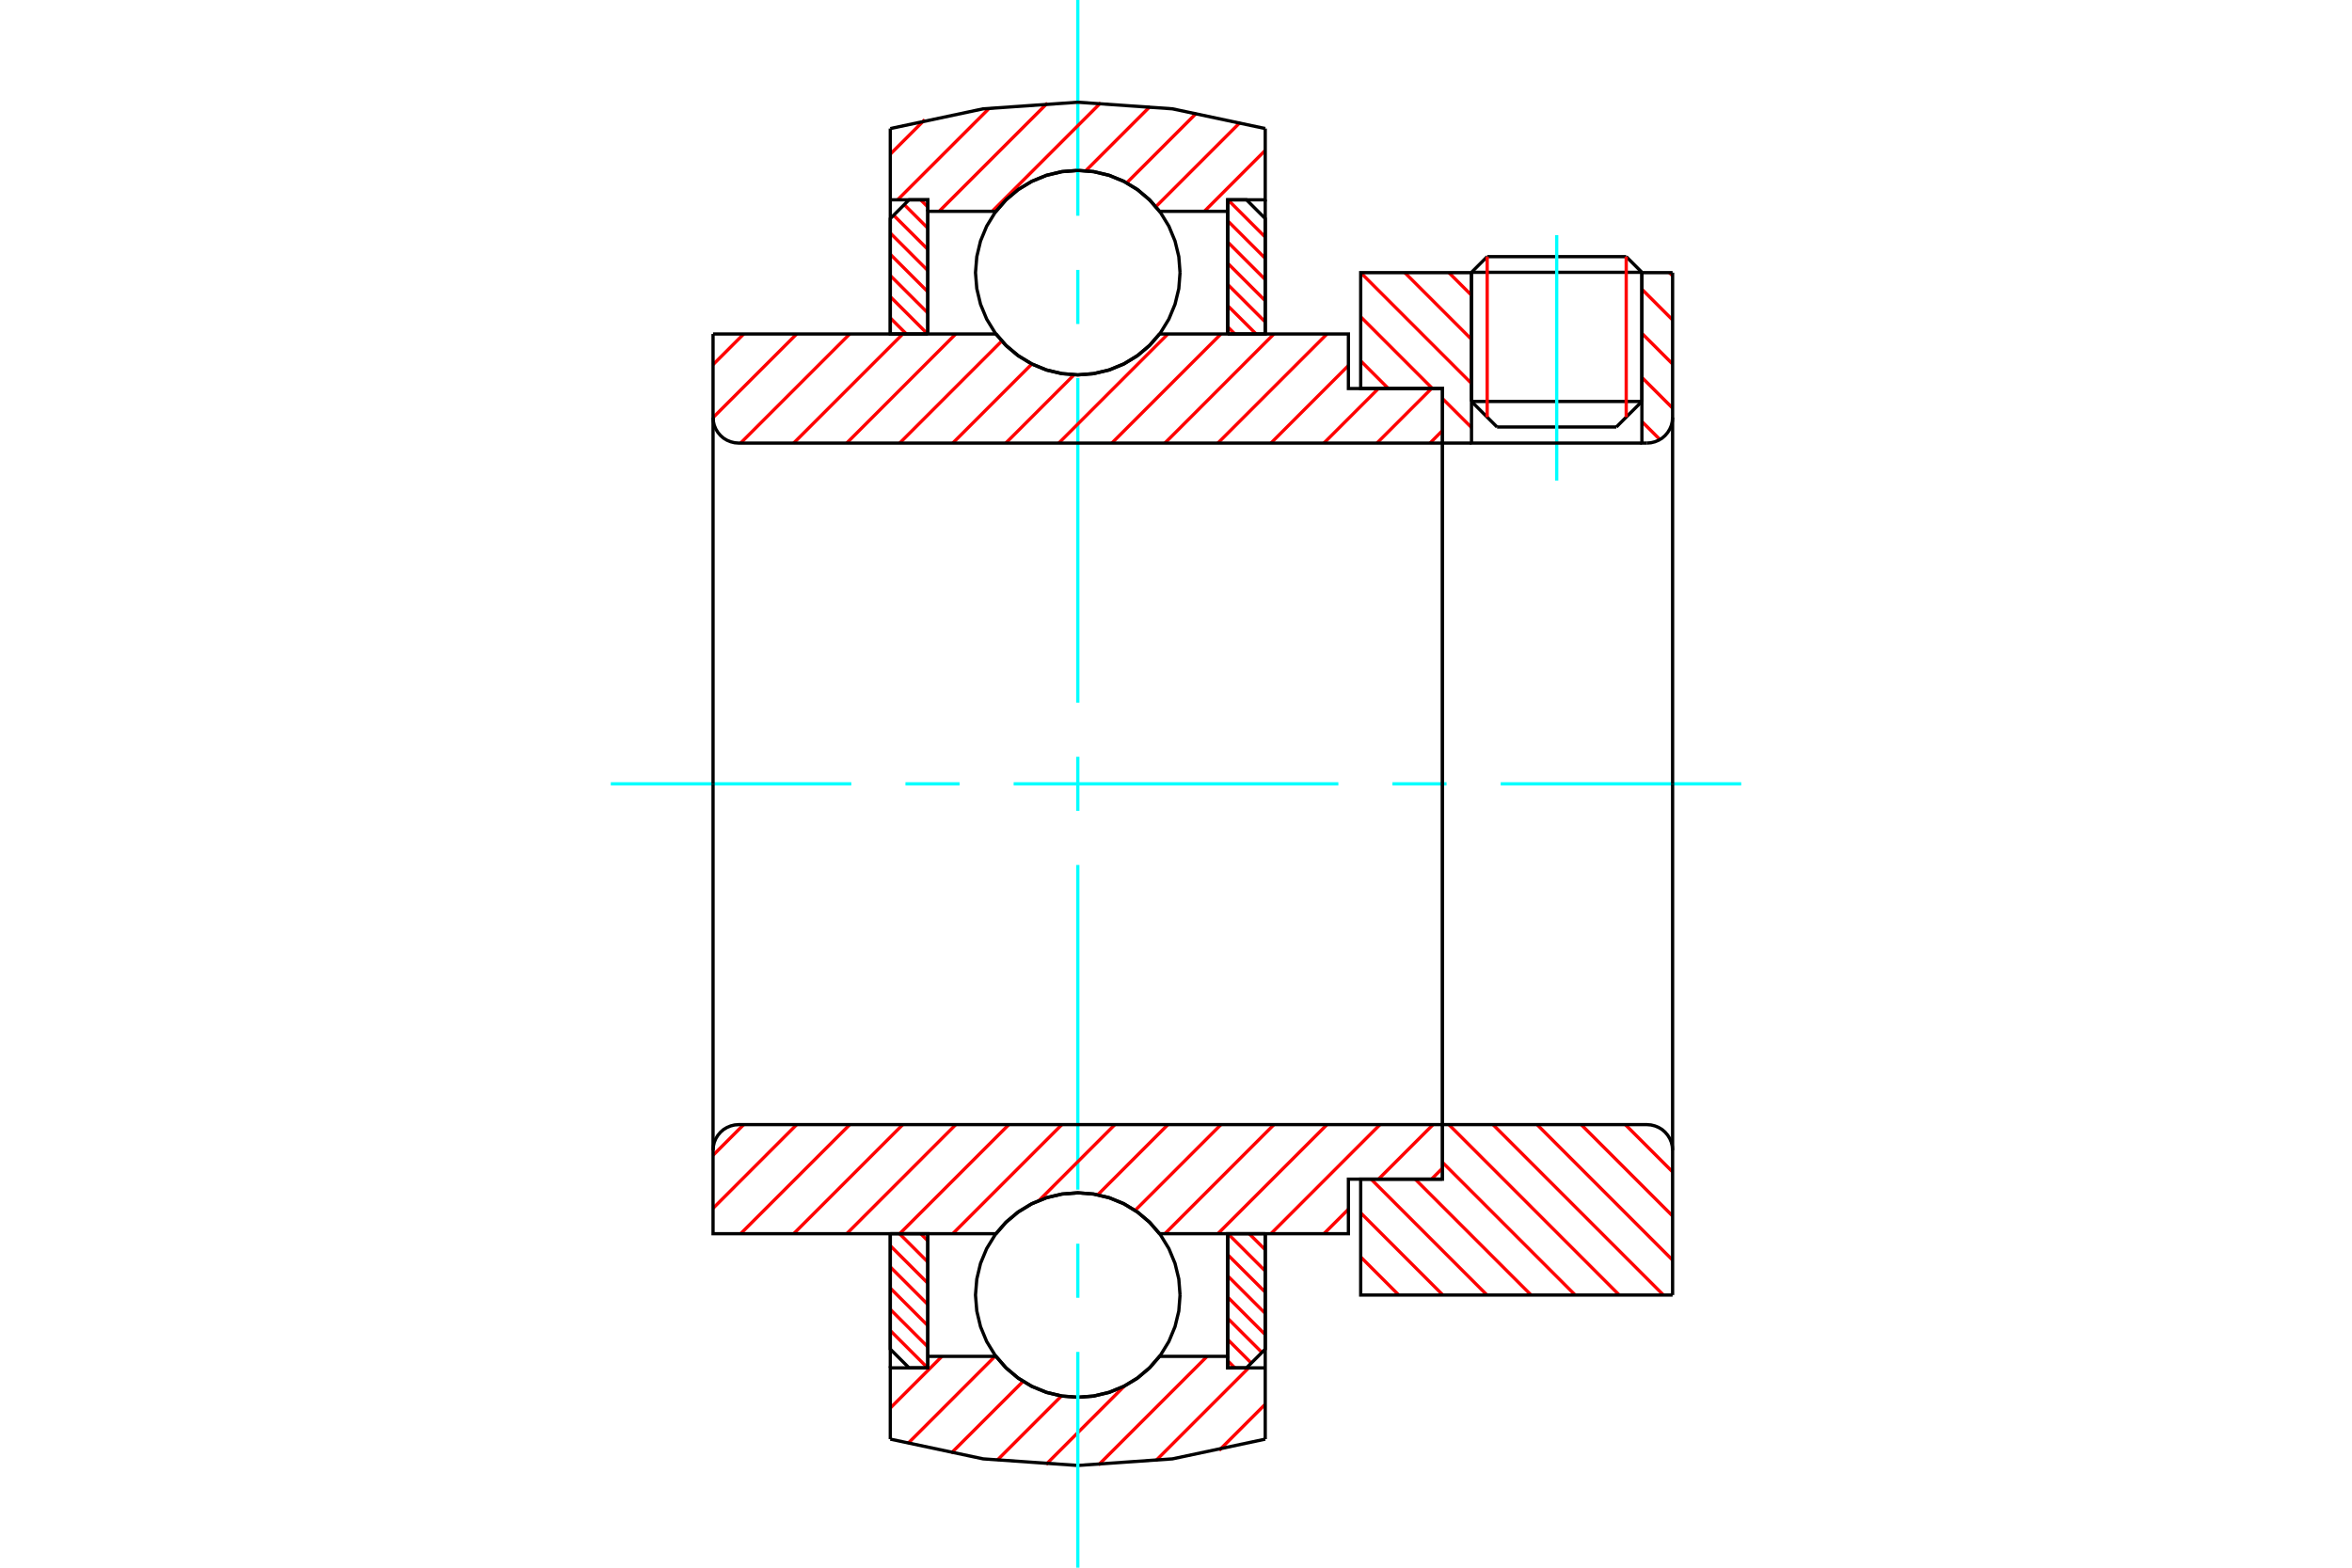 <?xml version="1.0" standalone="no"?>
<!DOCTYPE svg PUBLIC "-//W3C//DTD SVG 1.1//EN"
	"http://www.w3.org/Graphics/SVG/1.1/DTD/svg11.dtd">
<svg xmlns="http://www.w3.org/2000/svg" height="100%" width="100%" viewBox="0 0 36000 24000">
	<rect x="-1800" y="-1200" width="39600" height="26400" style="fill:#FFF"/>
	<g style="fill:none; fill-rule:evenodd" transform="matrix(1 0 0 1 0 0)">
		<g style="fill:none; stroke:#000; stroke-width:50; shape-rendering:geometricPrecision">
			<line x1="25131" y1="4169" x2="22523" y2="4169"/>
			<line x1="22763" y1="3929" x2="24891" y2="3929"/>
			<line x1="22523" y1="6146" x2="25131" y2="6146"/>
			<line x1="24740" y1="6537" x2="22914" y2="6537"/>
			<line x1="22763" y1="3929" x2="22523" y2="4169"/>
			<line x1="25131" y1="4169" x2="24891" y2="3929"/>
			<line x1="24740" y1="6537" x2="25131" y2="6146"/>
			<line x1="22523" y1="6146" x2="22914" y2="6537"/>
			<line x1="22523" y1="4169" x2="22523" y2="6146"/>
			<line x1="25131" y1="6146" x2="25131" y2="4169"/>
		</g>
		<g style="fill:none; stroke:#0FF; stroke-width:50; shape-rendering:geometricPrecision">
			<line x1="23827" y1="7357" x2="23827" y2="3600"/>
		</g>
		<g style="fill:none; stroke:#F00; stroke-width:50; shape-rendering:geometricPrecision">
			<line x1="24891" y1="3929" x2="24891" y2="6386"/>
			<line x1="22763" y1="6386" x2="22763" y2="3929"/>
			<line x1="13627" y1="20370" x2="14198" y2="20941"/>
			<line x1="13627" y1="20045" x2="14201" y2="20619"/>
			<line x1="13627" y1="19720" x2="14201" y2="20294"/>
			<line x1="13627" y1="19396" x2="14201" y2="19970"/>
			<line x1="13627" y1="19071" x2="14201" y2="19645"/>
			<line x1="13768" y1="18887" x2="14201" y2="19320"/>
			<line x1="14092" y1="18887" x2="14201" y2="18996"/>
		</g>
		<g style="fill:none; stroke:#000; stroke-width:50; shape-rendering:geometricPrecision">
			<polyline points="13627,18887 13627,20654 13914,20941 14201,20941 14201,18887 13627,18887"/>
		</g>
		<g style="fill:none; stroke:#0FF; stroke-width:50; shape-rendering:geometricPrecision">
			<line x1="9349" y1="12000" x2="13030" y2="12000"/>
			<line x1="13859" y1="12000" x2="14687" y2="12000"/>
			<line x1="15515" y1="12000" x2="20485" y2="12000"/>
			<line x1="21313" y1="12000" x2="22141" y2="12000"/>
			<line x1="22970" y1="12000" x2="26651" y2="12000"/>
		</g>
		<g style="fill:none; stroke:#F00; stroke-width:50; shape-rendering:geometricPrecision">
			<line x1="13627" y1="4867" x2="13873" y2="5113"/>
			<line x1="13627" y1="4542" x2="14198" y2="5113"/>
			<line x1="13627" y1="4218" x2="14201" y2="4791"/>
			<line x1="13627" y1="3893" x2="14201" y2="4467"/>
			<line x1="13627" y1="3568" x2="14201" y2="4142"/>
			<line x1="13678" y1="3295" x2="14201" y2="3817"/>
			<line x1="13841" y1="3133" x2="14201" y2="3493"/>
			<line x1="14092" y1="3059" x2="14201" y2="3168"/>
		</g>
		<g style="fill:none; stroke:#000; stroke-width:50; shape-rendering:geometricPrecision">
			<polyline points="14201,5113 14201,3059 13914,3059 13627,3346 13627,5113 14201,5113"/>
		</g>
		<g style="fill:none; stroke:#F00; stroke-width:50; shape-rendering:geometricPrecision">
			<line x1="19120" y1="18887" x2="19366" y2="19133"/>
			<line x1="18795" y1="18887" x2="19366" y2="19458"/>
			<line x1="18792" y1="19209" x2="19366" y2="19782"/>
			<line x1="18792" y1="19533" x2="19366" y2="20107"/>
			<line x1="18792" y1="19858" x2="19366" y2="20432"/>
			<line x1="18792" y1="20183" x2="19315" y2="20705"/>
			<line x1="18792" y1="20507" x2="19152" y2="20867"/>
			<line x1="18792" y1="20832" x2="18901" y2="20941"/>
		</g>
		<g style="fill:none; stroke:#000; stroke-width:50; shape-rendering:geometricPrecision">
			<polyline points="19366,18887 19366,20654 19079,20941 18792,20941 18792,18887 19366,18887"/>
		</g>
		<g style="fill:none; stroke:#F00; stroke-width:50; shape-rendering:geometricPrecision">
			<line x1="18795" y1="3059" x2="19366" y2="3630"/>
			<line x1="18792" y1="3381" x2="19366" y2="3955"/>
			<line x1="18792" y1="3706" x2="19366" y2="4280"/>
			<line x1="18792" y1="4030" x2="19366" y2="4604"/>
			<line x1="18792" y1="4355" x2="19366" y2="4929"/>
			<line x1="18792" y1="4680" x2="19226" y2="5113"/>
			<line x1="18792" y1="5004" x2="18901" y2="5113"/>
		</g>
		<g style="fill:none; stroke:#000; stroke-width:50; shape-rendering:geometricPrecision">
			<polyline points="18792,5113 18792,3059 19079,3059 19366,3346 19366,5113 18792,5113"/>
			<polyline points="18062,4174 18043,3929 17985,3690 17891,3463 17763,3254 17603,3067 17417,2908 17207,2779 16980,2685 16741,2628 16497,2609 16252,2628 16013,2685 15786,2779 15577,2908 15390,3067 15230,3254 15102,3463 15008,3690 14951,3929 14931,4174 14951,4419 15008,4658 15102,4885 15230,5094 15390,5281 15577,5440 15786,5569 16013,5663 16252,5720 16497,5739 16741,5720 16980,5663 17207,5569 17417,5440 17603,5281 17763,5094 17891,4885 17985,4658 18043,4419 18062,4174"/>
			<polyline points="18062,19826 18043,19581 17985,19342 17891,19115 17763,18906 17603,18719 17417,18560 17207,18431 16980,18337 16741,18280 16497,18261 16252,18280 16013,18337 15786,18431 15577,18560 15390,18719 15230,18906 15102,19115 15008,19342 14951,19581 14931,19826 14951,20071 15008,20310 15102,20537 15230,20746 15390,20933 15577,21092 15786,21221 16013,21315 16252,21372 16497,21391 16741,21372 16980,21315 17207,21221 17417,21092 17603,20933 17763,20746 17891,20537 17985,20310 18043,20071 18062,19826"/>
		</g>
		<g style="fill:none; stroke:#F00; stroke-width:50; shape-rendering:geometricPrecision">
			<line x1="24877" y1="17217" x2="25601" y2="17941"/>
			<line x1="24202" y1="17217" x2="25601" y2="18616"/>
			<line x1="23527" y1="17217" x2="25601" y2="19291"/>
			<line x1="22852" y1="17217" x2="25461" y2="19826"/>
			<line x1="22177" y1="17217" x2="24785" y2="19826"/>
			<line x1="22079" y1="17795" x2="24110" y2="19826"/>
			<line x1="21661" y1="18052" x2="23435" y2="19826"/>
			<line x1="20986" y1="18052" x2="22760" y2="19826"/>
			<line x1="20827" y1="18568" x2="22085" y2="19826"/>
			<line x1="20827" y1="19243" x2="21410" y2="19826"/>
		</g>
		<g style="fill:none; stroke:#000; stroke-width:50; shape-rendering:geometricPrecision">
			<line x1="25601" y1="12000" x2="25601" y2="19826"/>
			<polyline points="25601,17609 25596,17547 25582,17488 25558,17431 25526,17379 25486,17332 25440,17292 25387,17260 25331,17237 25271,17222 25210,17217 22079,17217 22079,12000"/>
			<polyline points="22079,17217 22079,18052 20827,18052 20827,19826 25601,19826"/>
		</g>
		<g style="fill:none; stroke:#F00; stroke-width:50; shape-rendering:geometricPrecision">
			<line x1="25552" y1="4174" x2="25601" y2="4222"/>
			<line x1="25131" y1="4428" x2="25601" y2="4898"/>
			<line x1="25131" y1="5103" x2="25601" y2="5573"/>
			<line x1="25131" y1="5778" x2="25601" y2="6248"/>
			<line x1="25131" y1="6453" x2="25407" y2="6729"/>
			<line x1="22177" y1="4174" x2="22523" y2="4520"/>
			<line x1="21502" y1="4174" x2="22523" y2="5195"/>
			<line x1="20827" y1="4174" x2="22523" y2="5870"/>
			<line x1="20827" y1="4850" x2="21925" y2="5948"/>
			<line x1="22079" y1="6102" x2="22523" y2="6545"/>
			<line x1="20827" y1="5525" x2="21250" y2="5948"/>
			<line x1="22079" y1="6777" x2="22085" y2="6783"/>
		</g>
		<g style="fill:none; stroke:#000; stroke-width:50; shape-rendering:geometricPrecision">
			<line x1="25601" y1="12000" x2="25601" y2="4174"/>
			<polyline points="25210,6783 25271,6778 25331,6763 25387,6740 25440,6708 25486,6668 25526,6621 25558,6569 25582,6512 25596,6453 25601,6391"/>
			<polyline points="25210,6783 25131,6783 25131,4174"/>
			<polyline points="25131,6783 22523,6783 22523,4174"/>
			<polyline points="22523,6783 22079,6783 22079,12000"/>
			<polyline points="22079,6783 22079,5948 20827,5948 20827,4174 22523,4174"/>
			<line x1="25131" y1="4174" x2="25601" y2="4174"/>
		</g>
		<g style="fill:none; stroke:#F00; stroke-width:50; shape-rendering:geometricPrecision">
			<line x1="19366" y1="21498" x2="18660" y2="22204"/>
			<line x1="19112" y1="20941" x2="17691" y2="22362"/>
			<line x1="18476" y1="20765" x2="16813" y2="22428"/>
			<line x1="17212" y1="21217" x2="16011" y2="22419"/>
			<line x1="16247" y1="21371" x2="15262" y2="22356"/>
			<line x1="15659" y1="21148" x2="14558" y2="22248"/>
			<line x1="15229" y1="20765" x2="13895" y2="22100"/>
			<line x1="14418" y1="20765" x2="13627" y2="21556"/>
		</g>
		<g style="fill:none; stroke:#000; stroke-width:50; shape-rendering:geometricPrecision">
			<polyline points="19366,18887 19366,20941 19366,22032"/>
			<polyline points="13627,22032 15048,22334 16497,22435 17945,22334 19366,22032"/>
			<polyline points="13627,22032 13627,20941 14201,20941 14201,20765 14201,18887"/>
			<polyline points="14201,20765 15244,20765 15404,20947 15589,21102 15797,21226 16020,21317 16256,21373 16497,21391 16738,21373 16973,21317 17197,21226 17404,21102 17589,20947 17749,20765 18792,20765 18792,18887"/>
			<polyline points="18792,20765 18792,20941 19366,20941"/>
			<line x1="13627" y1="20941" x2="13627" y2="18887"/>
		</g>
		<g style="fill:none; stroke:#0FF; stroke-width:50; shape-rendering:geometricPrecision">
			<line x1="16497" y1="24000" x2="16497" y2="20697"/>
			<line x1="16497" y1="19868" x2="16497" y2="19040"/>
			<line x1="16497" y1="18212" x2="16497" y2="13242"/>
			<line x1="16497" y1="12414" x2="16497" y2="11586"/>
			<line x1="16497" y1="10758" x2="16497" y2="5788"/>
			<line x1="16497" y1="4960" x2="16497" y2="4132"/>
			<line x1="16497" y1="3303" x2="16497" y2="0"/>
		</g>
		<g style="fill:none; stroke:#F00; stroke-width:50; shape-rendering:geometricPrecision">
			<line x1="19366" y1="2302" x2="18434" y2="3235"/>
			<line x1="18985" y1="1871" x2="17692" y2="3164"/>
			<line x1="18315" y1="1730" x2="17245" y2="2800"/>
			<line x1="17605" y1="1628" x2="16619" y2="2614"/>
			<line x1="16849" y1="1573" x2="15187" y2="3235"/>
			<line x1="16032" y1="1578" x2="14375" y2="3235"/>
			<line x1="15140" y1="1659" x2="13739" y2="3059"/>
			<line x1="14155" y1="1832" x2="13627" y2="2360"/>
		</g>
		<g style="fill:none; stroke:#000; stroke-width:50; shape-rendering:geometricPrecision">
			<polyline points="13627,5113 13627,3059 13627,1968"/>
			<polyline points="19366,1968 17945,1666 16497,1565 15048,1666 13627,1968"/>
			<polyline points="19366,1968 19366,3059 18792,3059 18792,3235 18792,5113"/>
			<polyline points="18792,3235 17749,3235 17589,3053 17404,2898 17197,2774 16973,2683 16738,2627 16497,2609 16256,2627 16020,2683 15797,2774 15589,2898 15404,3053 15244,3235 14201,3235 14201,5113"/>
			<polyline points="14201,3235 14201,3059 13627,3059"/>
			<line x1="19366" y1="3059" x2="19366" y2="5113"/>
		</g>
		<g style="fill:none; stroke:#F00; stroke-width:50; shape-rendering:geometricPrecision">
			<line x1="22079" y1="17884" x2="21911" y2="18052"/>
			<line x1="21934" y1="17217" x2="21099" y2="18052"/>
			<line x1="20639" y1="18512" x2="20264" y2="18887"/>
			<line x1="21122" y1="17217" x2="19453" y2="18887"/>
			<line x1="20311" y1="17217" x2="18641" y2="18887"/>
			<line x1="19499" y1="17217" x2="17830" y2="18887"/>
			<line x1="18688" y1="17217" x2="17374" y2="18531"/>
			<line x1="17876" y1="17217" x2="16802" y2="18292"/>
			<line x1="17064" y1="17217" x2="15904" y2="18378"/>
			<line x1="16253" y1="17217" x2="14583" y2="18887"/>
			<line x1="15441" y1="17217" x2="13771" y2="18887"/>
			<line x1="14629" y1="17217" x2="12960" y2="18887"/>
			<line x1="13818" y1="17217" x2="12148" y2="18887"/>
			<line x1="13006" y1="17217" x2="11336" y2="18887"/>
			<line x1="12194" y1="17217" x2="10914" y2="18498"/>
			<line x1="11383" y1="17217" x2="10914" y2="17686"/>
		</g>
		<g style="fill:none; stroke:#000; stroke-width:50; shape-rendering:geometricPrecision">
			<line x1="22079" y1="12000" x2="22079" y2="18052"/>
			<polyline points="22079,17217 11305,17217 11244,17222 11184,17237 11128,17260 11075,17292 11029,17332 10989,17379 10957,17431 10933,17488 10919,17547 10914,17609 10914,18887 11488,18887 15244,18887"/>
			<polyline points="17749,18887 17589,18705 17404,18551 17197,18426 16973,18335 16738,18280 16497,18261 16256,18280 16020,18335 15797,18426 15589,18551 15404,18705 15244,18887"/>
			<polyline points="17749,18887 20639,18887 20639,18052 22079,18052"/>
			<line x1="10914" y1="12000" x2="10914" y2="17609"/>
		</g>
		<g style="fill:none; stroke:#F00; stroke-width:50; shape-rendering:geometricPrecision">
			<line x1="22079" y1="6591" x2="21888" y2="6783"/>
			<line x1="21911" y1="5948" x2="21076" y2="6783"/>
			<line x1="21099" y1="5948" x2="20264" y2="6783"/>
			<line x1="20639" y1="5596" x2="19453" y2="6783"/>
			<line x1="20311" y1="5113" x2="18641" y2="6783"/>
			<line x1="19499" y1="5113" x2="17830" y2="6783"/>
			<line x1="18688" y1="5113" x2="17018" y2="6783"/>
			<line x1="17876" y1="5113" x2="16206" y2="6783"/>
			<line x1="16440" y1="5738" x2="15395" y2="6783"/>
			<line x1="15794" y1="5572" x2="14583" y2="6783"/>
			<line x1="15334" y1="5220" x2="13771" y2="6783"/>
			<line x1="14629" y1="5113" x2="12960" y2="6783"/>
			<line x1="13818" y1="5113" x2="12148" y2="6783"/>
			<line x1="13006" y1="5113" x2="11336" y2="6783"/>
			<line x1="12194" y1="5113" x2="10914" y2="6393"/>
			<line x1="11383" y1="5113" x2="10914" y2="5582"/>
		</g>
		<g style="fill:none; stroke:#000; stroke-width:50; shape-rendering:geometricPrecision">
			<line x1="10914" y1="12000" x2="10914" y2="5113"/>
			<polyline points="10914,6391 10919,6453 10933,6512 10957,6569 10989,6621 11029,6668 11075,6708 11128,6740 11184,6763 11244,6778 11305,6783 22079,6783 22079,5948 20639,5948 20639,5113 17749,5113"/>
			<polyline points="15244,5113 15404,5295 15589,5449 15797,5574 16020,5665 16256,5720 16497,5739 16738,5720 16973,5665 17197,5574 17404,5449 17589,5295 17749,5113"/>
			<polyline points="15244,5113 11488,5113 10914,5113"/>
			<line x1="22079" y1="12000" x2="22079" y2="6783"/>
		</g>
	</g>
</svg>
